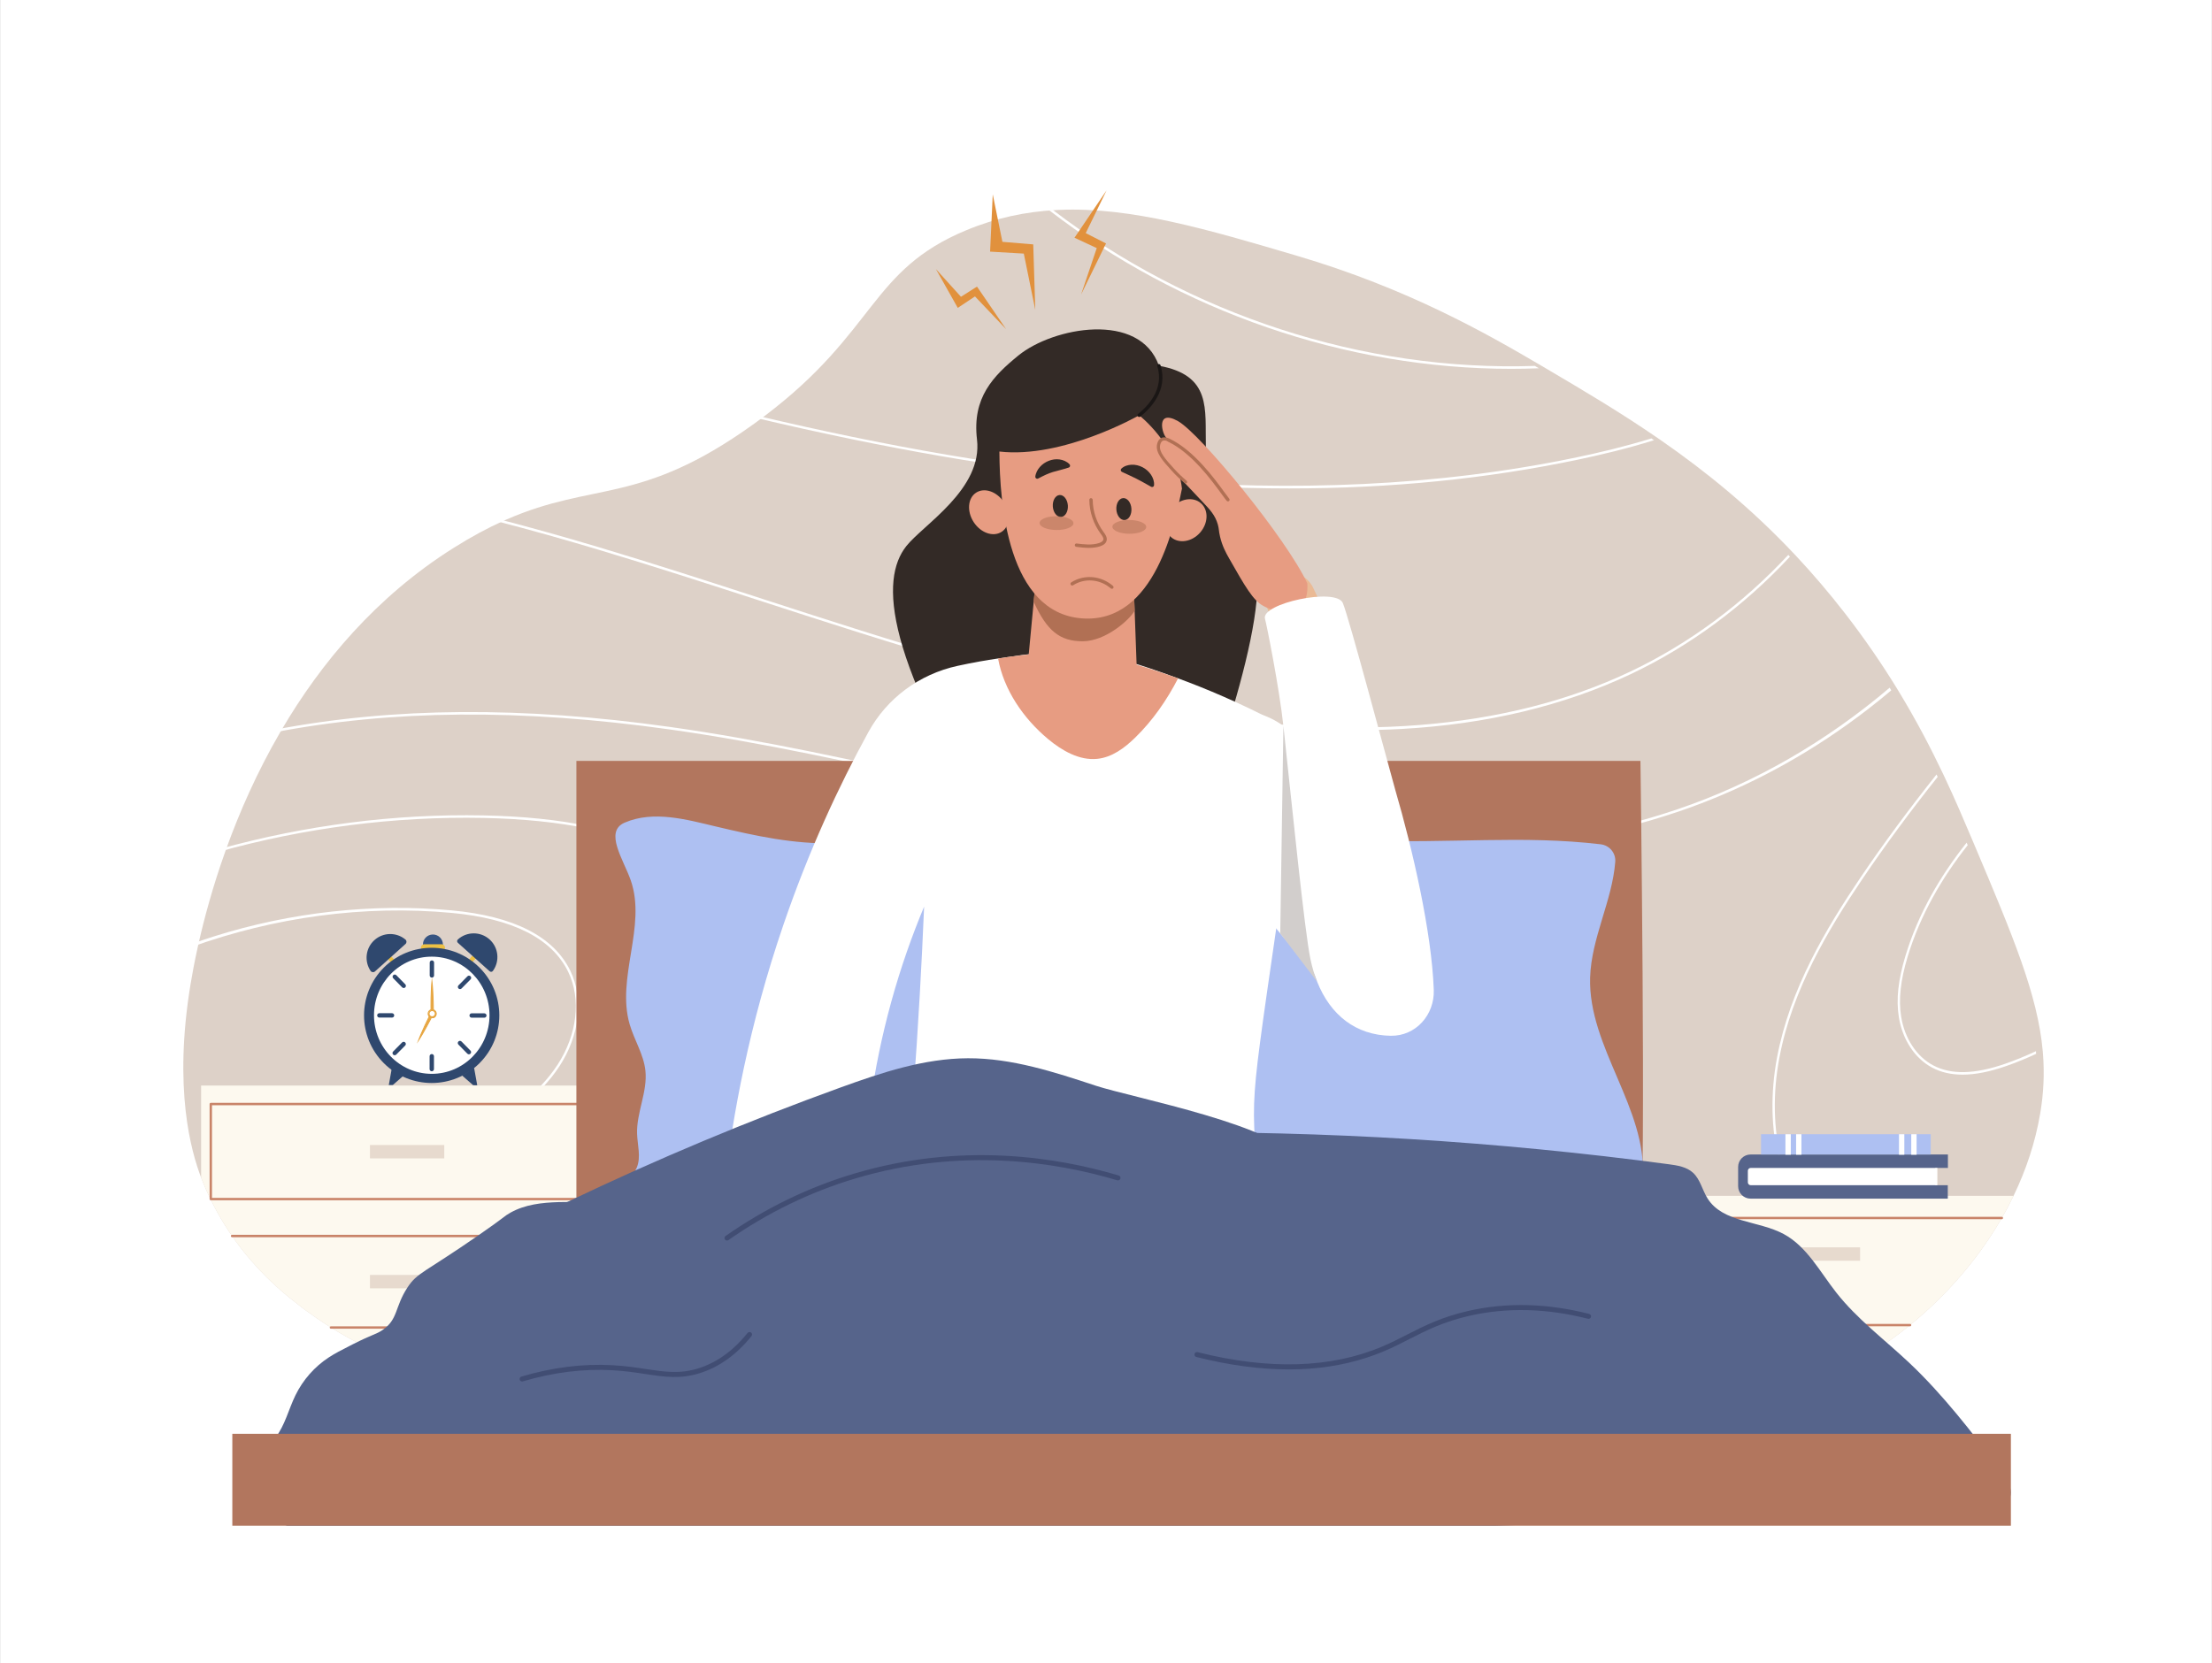 <?xml version="1.0" encoding="utf-8"?>
<!-- Generator: Adobe Illustrator 27.5.0, SVG Export Plug-In . SVG Version: 6.00 Build 0)  -->
<svg version="1.1" id="illustration" xmlns="http://www.w3.org/2000/svg" xmlns:xlink="http://www.w3.org/1999/xlink" x="0px"
	 y="0px" viewBox="0 0 4646.276 3494" style="enable-background:new 0 0 4646.276 3494;" xml:space="preserve">
<rect x="0" y="0" width="4646.276" height="3494" fill="#333333" stroke="none"/>
<rect id="background" x="0.138" style="fill:#FFFFFF;" width="4646" height="3494"/>
<path id="die" style="fill:#DDD1C8;" d="M4285.368,2339.81c-10.3,60.7-29.77,118.6-55.91,172.7c-7.65,15.85-15.88,31.36-24.61,46.52
	c-36.43,63.24-81.7,120.39-131.27,169.62c-1.51,1.51-3.05,3.01-4.57,4.51c-18.49,18.08-37.55,35.07-56.95,50.87
	c-23.45,19.11-47.39,36.47-71.41,51.92c-16.17,10.42-32.38,19.97-48.5,28.61c-136.99,73.41-197.1,43.34-469.93,138.19
	c-143.08,49.73-256.04,103.01-328.49,139.89c0,0-1065.15,268.61-2316.93-309.13c-1.14-0.52-2.29-1.05-3.43-1.58
	c-28.71-13.27-55.46-28.5-78.24-42.79c-43.91-27.54-73.07-51.61-73.07-51.61c-34.75-26.63-84.09-69.83-129.19-132.9
	c-1.07-1.51-2.15-3.03-3.22-4.55c-0.74-1.06-1.48-2.12-2.21-3.19c-21.58-31.21-41.98-67.07-59.09-107.96
	c-1.72-4.11-3.72-9.03-5.91-14.78c-20.94-55.01-58.59-185.93-22.18-406.47c3.14-19.06,7.95-45.51,15.05-77.62
	c0.49-2.25,1-4.53,1.53-6.83c11.86-52.59,29.69-119.38,56.05-193.38c0.7-2,1.41-3.98,2.15-6c27.62-76.66,64.39-160.79,113.11-244.71
	c1.17-2.01,2.35-4.04,3.54-6.07c82.35-140.19,198.21-279.31,360.69-381.68c38.1-24.01,72.43-42.3,104.15-56.62
	c2.53-1.15,5.05-2.27,7.55-3.37c183.66-80.41,279.76-29.02,517.21-199.18c6.75-4.83,13.31-9.63,19.69-14.41
	c1.78-1.32,3.54-2.65,5.3-3.98c234.98-177.64,220.7-306.14,423.53-390.2c62.37-25.85,124.4-38.84,187.76-42.29
	c2.66-0.15,5.31-0.27,7.98-0.39c150.78-6.28,309.43,40.56,498.26,96.31c233.21,68.85,398.2,163.08,514.49,231.53
	c2.84,1.66,5.66,3.33,8.46,4.98c0.01,0,0.02,0,0.04,0.02c75.89,44.74,155.45,91.62,236.28,147.32c1.82,1.25,3.65,2.51,5.47,3.78
	c93.63,64.91,188.89,141.81,282.08,240.98c1.16,1.23,2.33,2.47,3.48,3.72c34.53,36.95,68.76,77.01,102.52,120.64
	c41.07,53.1,76.33,104.93,106.9,154.66c1.14,1.84,2.28,3.69,3.39,5.54c38.37,62.93,69.3,122.4,95.07,176.75
	c0.82,1.71,1.63,3.42,2.42,5.11c22.32,47.33,40.76,90.69,56.9,128.92c1.31,3.11,2.62,6.19,3.92,9.26c0.75,1.78,1.5,3.56,2.25,5.32
	c80.74,191.14,132.66,314.06,143.3,432.81c0.17,1.85,0.32,3.71,0.45,5.56C4294.498,2255.51,4292.718,2296.5,4285.368,2339.81z"/>
<g id="decor">
	<g>
		<g>
			<path style="fill:#FFFFFF;" d="M3474.195,924.887c-57.603,18.02-112.516,30.917-159.89,40.858
				c-192.209,40.385-392.76,60.474-606.502,60.474c-120.173,0-244.523-6.372-373.878-19.034
				c-229.818-22.504-471.431-64.195-747.303-129.375c1.785-1.319,3.544-2.651,5.303-3.984
				c507.993,120.171,1123.069,212.409,1721.45,86.741c46.119-9.676,99.415-22.171,155.35-39.456
				C3470.548,922.361,3472.372,923.624,3474.195,924.887z"/>
		</g>
		<g>
			<path style="fill:#FFFFFF;" d="M3232.401,773.771c-19.503,0.75-38.993,1.138-58.483,1.138
				c-348.154,0-695.662-121.295-970.707-333.566c2.664-0.153,5.315-0.278,7.98-0.389
				c286.606,219.323,651.211,340.022,1012.751,327.832C3226.788,770.453,3229.608,772.119,3232.401,773.771z"/>
		</g>
		<g>
			<path style="fill:#FFFFFF;" d="M3972.566,1450.427c-29.875,25.253-60.733,49.257-92.497,71.955
				c-110.693,79.105-230.128,140.621-354.97,182.936c-159.825,54.13-332.337,81.826-527.353,84.63
				c-162.567,2.318-338.468-12.953-537.622-46.702c-157.718-26.725-316.469-62.21-469.996-96.514
				c-190.631-42.607-387.729-86.657-584.374-114.285c-310.558-43.648-582.939-41.482-831.962,6.692
				c1.177-2.013,2.354-4.04,3.544-6.067c248.338-47.424,519.839-49.312,829.065-5.859c196.813,27.655,394.014,71.733,584.71,114.34
				c153.488,34.305,312.188,69.762,469.776,96.459c432.568,73.316,770.247,61.335,1062.712-37.734
				c162.865-55.171,313.908-143.439,445.578-255.391C3970.315,1446.734,3971.453,1448.581,3972.566,1450.427z"/>
		</g>
		<g>
			<path style="fill:#FFFFFF;" d="M3831.959,2611.251c56.62,60.613,136.766,101.193,227.27,117.395
				c-1.513,1.513-3.052,3.012-4.578,4.512c-89.962-16.826-169.603-57.614-226.158-118.172
				c-88.513-94.724-124.337-241.772-95.82-393.332c27.133-144.355,103.644-271.773,174.918-377.353
				c50.231-74.427,104.006-146.66,160.045-217.116c0.815,1.708,1.63,3.415,2.418,5.109
				c-55.495,69.831-108.74,141.384-158.493,215.103c-70.963,105.136-147.138,231.943-174.064,375.284
				C3709.303,2372.533,3744.636,2517.777,3831.959,2611.251z"/>
		</g>
		<g>
			<path style="fill:#FFFFFF;" d="M4276.877,2214.157c-20.706,9.663-41.903,18.339-63.63,25.892
				c-34.143,11.856-64.29,17.812-90.854,17.812c-24.223,0-45.498-4.942-64.056-14.827c-36.16-19.214-62.285-58.864-69.825-106.066
				c-5.897-36.887-1.552-77.661,13.748-128.334c26.901-89.184,73.213-168.414,128.618-238.162c0.75,1.777,1.5,3.554,2.25,5.317
				c-54.37,68.804-99.752,146.826-126.199,234.456c-15.015,49.826-19.322,89.809-13.567,125.863
				c7.294,45.536,32.384,83.714,67.148,102.192c37.738,20.061,87.219,18.978,151.238-3.276
				c22.089-7.677,43.636-16.549,64.678-26.419C4276.593,2210.45,4276.748,2212.31,4276.877,2214.157z"/>
		</g>
		<g>
			<path style="fill:#FFFFFF;" d="M1601.662,2361.163c-37.299,69.693-93.169,140.732-166.059,211.132
				c-105.998,102.359-226.481,193.875-364.178,276.396h-10.101c132.601-78.925,257.973-171.149,370.994-280.325
				c163.821-158.21,237.047-312.117,217.622-457.43c-16.451-122.989-107.718-241.397-238.173-308.993
				c-103.36-53.574-229.288-80.077-396.278-83.437c-187.928-3.776-376.051,20.922-556.957,71.345
				c0.698-1.999,1.41-3.984,2.147-5.997c180.324-49.951,367.722-74.385,554.9-70.637c167.74,3.387,294.315,30.057,398.321,83.964
				c62.35,32.292,117.418,76.995,159.243,129.237c44.838,56.031,73.071,119.588,81.671,183.755
				C1665.577,2190.708,1647.703,2275.172,1601.662,2361.163z"/>
		</g>
		<g>
			<path style="fill:#FFFFFF;" d="M1174.772,2240.701c-40.221,61.349-101.924,104.344-156.941,138.33
				C851.281,2481.848,666.935,2550,478.515,2604.629c-1.073-1.513-2.147-3.027-3.22-4.554
				c188.769-54.616,373.425-122.739,540.066-225.612c54.59-33.708,115.711-76.301,155.376-136.803
				c41.786-63.667,50.477-138.719,22.723-195.861c-34.143-70.22-116.616-111.897-245.156-123.808
				c-183.544-17.048-372.365,8.982-547.347,72.066c0.492-2.249,0.996-4.526,1.526-6.83c15.416-5.539,30.948-10.787,46.559-15.715
				c161.998-51.159,334.769-70.109,499.702-54.81c130.312,12.106,214.118,54.727,249.075,126.668
				C1226.452,2098.262,1217.619,2175.396,1174.772,2240.701z"/>
		</g>
		<g>
			<path style="fill:#FFFFFF;" d="M3482.754,2848.686h-6.697c-96.78-114.382-137.009-275.039-105.077-421.082
				c1.526-7.003,3.225-14.139,4.875-21.063c8.518-35.625,17.308-72.466,6.549-106.77c-22.724-72.387-116.451-91.891-155.67-96.913
				c-181.226-23.23-363.953,42.153-502.907,101.722c-214.807,92.076-423.336,210.766-624.972,325.544
				c-129.918,73.973-263.16,149.795-398.224,218.562h-11.817c138.683-70.062,274.091-147.126,407.727-223.213
				c201.759-114.857,410.386-233.626,625.464-325.808c139.496-59.807,322.986-125.428,505.295-102.066
				c40.179,5.154,136.147,25.239,159.782,100.48c11.226,35.784,2.24,73.391-6.451,109.783c-1.649,6.898-3.348,14.007-4.85,20.931
				C3343.874,2574.704,3384.841,2735.388,3482.754,2848.686z"/>
		</g>
		<g>
			<path style="fill:#FFFFFF;" d="M3759.754,1169.589c-95.691,102.914-209.384,187.573-334.174,246.659
				c-140.866,66.708-303.238,105.497-482.618,115.354c-30.793,1.666-62.259,2.513-94.385,2.513
				c-126.82,0-263.702-13.133-408.254-39.275c-285.908-51.659-567.031-142.87-838.907-231.082
				c-112.982-36.651-229.831-74.552-345.399-109.12c-67.355-20.144-138.938-40.566-213.846-59.863
				c2.535-1.152,5.057-2.277,7.553-3.373c65.803,17.048,134.722,36.373,207.599,58.156
				c115.646,34.541,232.508,72.469,345.516,109.148c271.734,88.143,552.715,179.326,838.299,230.929
				c392.463,70.942,723.015,44.62,982.45-78.217c124.233-58.822,237.422-143.092,332.687-245.548
				C3757.439,1167.104,3758.603,1168.339,3759.754,1169.589z"/>
		</g>
	</g>
</g>
<g id="furniture">
	<g>
		<g>
			<path style="fill:#FDF9EF;" d="M4229.458,2512.51c-7.65,15.85-15.88,31.36-24.61,46.52c-36.43,63.24-81.7,120.39-131.27,169.62
				c-1.51,1.51-3.05,3.01-4.57,4.51c-18.49,18.08-37.55,35.07-56.95,50.87c-23.45,19.11-47.39,36.47-71.41,51.92h-524.64v-323.44
				H4229.458z"/>
			<g>
				<path style="fill:#AD653A;" d="M3460.921,2835.95c1.182,4.327-4.137,121.154-4.137,121.154h19.503l47.87-121.154H3460.921z"/>
				<path style="fill:#9A4A2A;" d="M3460.216,2873.811c12.68,0,32.266,0,48.981,0l14.959-37.861h-63.236
					C3461.348,2837.512,3460.927,2853.726,3460.216,2873.811z"/>
			</g>
			<g>
				<g>
					<path style="fill:#C98469;" d="M4012.058,2786.53h-571.23c-1.381,0-2.5-1.119-2.5-2.5v-225c0-1.381,1.119-2.5,2.5-2.5h764.02
						c1.381,0,2.5,1.119,2.5,2.5s-1.119,2.5-2.5,2.5h-761.52v220h568.73c1.381,0,2.5,1.119,2.5,2.5
						S4013.439,2786.53,4012.058,2786.53z"/>
				</g>
				<rect x="3751.098" y="2620.687" style="fill:#E7DACE;" width="156.022" height="28.125"/>
			</g>
		</g>
		<g>
			<g>
				<path style="fill:#56648B;" d="M4091.586,2453.83v-28.202h-26.615h-92.107h-295.847c-14.417,0-26.104,11.688-26.104,26.105
					v40.524c0,14.417,11.688,26.104,26.104,26.104h295.563v0.004h118.722v-28.202h-26.33v-36.333H4091.586z"/>
				<path style="fill:#FFFFFF;" d="M4069.407,2490.164H3677.42c-3.354,0-6.074-2.719-6.074-6.073v-24.186
					c0-3.354,2.719-6.074,6.074-6.074h391.988V2490.164z"/>
			</g>
			<g>
				<rect x="3699.03" y="2383" style="fill:#AEC0F2;" width="356.423" height="42.628"/>
				<rect x="3750.295" y="2383" style="fill:#FFFFFF;" width="11.198" height="43.114"/>
				<rect x="3988.822" y="2383" style="fill:#FFFFFF;" width="11.198" height="43.114"/>
				<rect x="3772.692" y="2383" style="fill:#FFFFFF;" width="11.198" height="43.114"/>
				<rect x="4014.578" y="2383" style="fill:#FFFFFF;" width="11.198" height="43.114"/>
			</g>
		</g>
	</g>
	<g>
		<g>
			<path style="fill:#FDF9EF;" d="M1287.568,2280.78v552.73h-510.77c-1.14-0.52-2.29-1.05-3.43-1.58
				c-28.71-13.27-55.46-28.5-78.24-42.79c-43.91-27.54-73.07-51.61-73.07-51.61c-34.75-26.63-84.09-69.83-129.19-132.9
				c-1.07-1.51-2.15-3.03-3.22-4.55c-0.74-1.06-1.48-2.12-2.21-3.19c-21.58-31.21-41.98-67.07-59.09-107.96
				c-1.72-4.11-3.72-9.03-5.91-14.78v-193.37H1287.568z"/>
			<g>
				<path style="fill:#C98469;" d="M1256.147,2521.746H442.769c-1.381,0-2.5-1.119-2.5-2.5V2319.6c0-1.381,1.119-2.5,2.5-2.5
					h813.377c1.381,0,2.5,1.119,2.5,2.5v199.646C1258.647,2520.627,1257.527,2521.746,1256.147,2521.746z M445.269,2516.746h808.377
					V2322.1H445.269V2516.746z"/>
			</g>
			<g>
				<path style="fill:#C98469;" d="M1256.149,2791.641h-561.02c-1.381,0-2.5-1.119-2.5-2.5s1.119-2.5,2.5-2.5h558.52v-187.25
					h-766.21c-1.381,0-2.5-1.119-2.5-2.5s1.119-2.5,2.5-2.5h768.71c1.381,0,2.5,1.119,2.5,2.5v192.25
					C1258.649,2790.521,1257.529,2791.641,1256.149,2791.641z"/>
			</g>
			<g>
				<path style="fill:#AD653A;" d="M1240.742,2833.506c-1.232,3.697,4.313,103.521,4.313,103.521h-20.334l-49.912-103.521H1240.742z
					"/>
				<path style="fill:#9A4A2A;" d="M1241.477,2865.856c-13.221,0-33.642,0-51.07,0l-15.597-32.35h65.933
					C1240.297,2834.84,1240.735,2848.694,1241.477,2865.856z"/>
			</g>
		</g>
		<g id="clock">
			<g>
				<circle style="fill:#365481;" cx="909.34" cy="1984.373" r="20.977"/>
				<path style="fill:#EDC144;" d="M927.469,1998.339h-36.148c-3.993,0-7.23-3.237-7.23-7.23l0,0c0-3.993,3.237-7.23,7.23-7.23
					h36.148c3.993,0,7.23,3.237,7.23,7.23l0,0C934.699,1995.102,931.462,1998.339,927.469,1998.339z"/>
				<g id="watch_3_">
					<g>
						
							<rect x="985.431" y="2008.983" transform="matrix(-0.668 0.745 -0.745 -0.668 3158.383 2616.95)" style="fill:#EDC144;" width="19.19" height="9.036"/>
						<path style="fill:#2F486E;" d="M961.74,1980.838l66.66,59.776c2.083,1.868,5.319,1.51,6.962-0.755
							c14.757-20.358,12.033-48.99-7.099-66.147c-19.133-17.157-47.893-16.757-66.528,0.123
							C959.661,1975.714,959.657,1978.969,961.74,1980.838z"/>
					</g>
					<g>
						
							<rect x="810.167" y="2010.396" transform="matrix(0.669 0.743 -0.743 0.669 1769.488 57.899)" style="fill:#EDC144;" width="19.19" height="9.036"/>
						<path style="fill:#2F486E;" d="M851.791,1983.282l-64.157,57.715c-2.761,2.484-7.097,1.98-9.174-1.099
							c-13.648-20.228-10.658-47.935,8.001-64.721c18.64-16.769,46.47-16.839,65.146-1.185
							C854.477,1976.399,854.575,1980.778,851.791,1983.282z"/>
					</g>
				</g>
				<g id="watch_2_">
					
						<ellipse transform="matrix(0.707 -0.707 0.707 0.707 -1242.927 1266.274)" style="fill:#2F486E;" cx="907.065" cy="2133.482" rx="142.073" ry="142.073"/>
					<path style="fill:#2F486E;" d="M919.648,2002.64c-3.8-0.33-7.64-0.49-11.52-0.49c-3.15,0-6.28,0.11-9.38,0.32
						c-69.82,4.82-124.96,62.97-124.96,134.02c0,74.2,60.15,134.35,134.34,134.35c74.2,0,134.35-60.15,134.35-134.35
						C1042.478,2066.17,988.458,2008.48,919.648,2002.64z M907.988,2252.9c-63.36-0.07-114.65-52.26-114.57-116.55
						c0.04-32.24,12.98-61.4,33.88-82.46c1.21-1.22,2.46-2.42,3.73-3.59c19.89-18.34,46.14-29.68,75-30.19h0.01
						c0.75-0.02,1.49-0.03,2.24-0.03h0.04c63.33,0.09,114.61,52.27,114.53,116.55C1022.768,2200.92,971.348,2252.98,907.988,2252.9z
						"/>
					<g>
						<g id="clock_3_">
							<g>
								
									<ellipse transform="matrix(0.001 -1 1 0.001 -1227.503 3037.989)" style="fill:#FFFFFF;" cx="907.065" cy="2133.482" rx="123.112" ry="121.318"/>
							</g>
							<g style="opacity:0.34;">
								<polygon style="fill:#782634;" points="904.766,2128.25 906.406,2128.169 904.841,2129.462 								"/>
							</g>
							<g>
								<path style="fill:#FFFFFF;" d="M906.927,2246.2l0.033-27.018L906.927,2246.2z"/>
								<g>
									<path style="fill:#2F486E;" d="M906.963,2216.592c1.43,0.002,2.589,1.163,2.587,2.593l-0.033,27.019
										c-0.002,1.43-1.163,2.589-2.593,2.587c-1.43-0.001-2.589-1.163-2.587-2.593l0.033-27.019
										C904.372,2217.748,905.533,2216.59,906.963,2216.592z"/>
									<g>
										<path style="fill:#2F486E;" d="M906.928,2250.79c-0.003,0-0.004,0-0.007,0c-1.225-0.001-2.377-0.479-3.244-1.348
											s-1.342-2.021-1.34-3.248l0.033-27.018c0.001-1.227,0.48-2.379,1.349-3.245c0.867-0.864,2.018-1.34,3.241-1.34
											c0.002,0,0.004,0,0.007,0c1.226,0.002,2.378,0.48,3.244,1.349c0.866,0.868,1.342,2.021,1.34,3.247l-0.033,27.018
											c-0.001,1.227-0.48,2.379-1.349,3.245C909.302,2250.314,908.151,2250.79,906.928,2250.79z M906.96,2218.592
											c-0.202,0-0.337,0.094-0.417,0.172c-0.079,0.079-0.173,0.216-0.173,0.418l-0.033,27.018c0,0.203,0.093,0.339,0.172,0.418
											c0.079,0.079,0.215,0.173,0.417,0.173c0,0,0.001,0,0.001,0c0.203,0,0.338-0.094,0.417-0.172
											c0.079-0.079,0.173-0.216,0.173-0.418l0.033-27.018c0-0.202-0.093-0.339-0.172-0.417
											C907.299,2218.687,907.163,2218.592,906.96,2218.592L906.96,2218.592z"/>
									</g>
								</g>
							</g>
							<g>
								<path style="fill:#FFFFFF;" d="M907.168,2049.438l0.033-27.018L907.168,2049.438z"/>
								<g>
									<path style="fill:#2F486E;" d="M907.204,2019.829c1.43,0.002,2.589,1.163,2.587,2.593l-0.033,27.019
										c-0.002,1.43-1.163,2.589-2.593,2.587c-1.43-0.002-2.589-1.163-2.587-2.593l0.033-27.019
										C904.612,2020.986,905.773,2019.827,907.204,2019.829z"/>
									<g>
										<path style="fill:#2F486E;" d="M907.167,2054.028c-0.001,0-0.002,0-0.003,0c-2.532-0.004-4.589-2.065-4.585-4.597
											l0.033-27.018c0.001-1.227,0.48-2.379,1.349-3.245c0.868-0.866,2.03-1.355,3.248-1.34
											c2.531,0.004,4.587,2.065,4.584,4.597l-0.033,27.018C911.754,2051.973,909.695,2054.028,907.167,2054.028z
											 M907.2,2021.829c-0.202,0-0.337,0.094-0.417,0.172c-0.079,0.079-0.173,0.216-0.173,0.418l-0.033,27.018
											c0,0.203,0.094,0.34,0.172,0.418c0.079,0.079,0.215,0.174,0.418,0.174l0,0c0.325,0,0.59-0.265,0.59-0.59l0.033-27.018
											C907.791,2022.095,907.526,2021.829,907.2,2021.829L907.2,2021.829z"/>
									</g>
								</g>
							</g>
							<g>
								<path style="fill:#FFFFFF;" d="M1017.325,2133.617l-26.624-0.032L1017.325,2133.617z"/>
								<g>
									<path style="fill:#2F486E;" d="M990.703,2130.994l26.624,0.032c1.43,0.002,2.589,1.163,2.587,2.593
										c-0.002,1.43-1.163,2.589-2.593,2.587l-26.624-0.032c-1.43-0.002-2.589-1.163-2.587-2.593
										C988.112,2132.151,989.273,2130.993,990.703,2130.994z"/>
									<g>
										<path style="fill:#2F486E;" d="M1017.325,2138.207c-0.002,0-0.004,0-0.007,0l-26.624-0.032
											c-2.531-0.004-4.587-2.065-4.584-4.596c0.003-2.53,2.062-4.585,4.59-4.585c0.002,0,0.004,0,0.006,0l26.624,0.033
											c1.225,0.001,2.377,0.479,3.244,1.348c0.866,0.868,1.342,2.021,1.341,3.248c-0.002,1.226-0.48,2.378-1.349,3.244
											C1019.699,2137.731,1018.549,2138.207,1017.325,2138.207z M990.7,2132.994c-0.325,0-0.589,0.265-0.59,0.59
											s0.264,0.591,0.59,0.591l26.624,0.032c0,0,0,0,0.001,0c0.202,0,0.337-0.094,0.417-0.172
											c0.079-0.079,0.173-0.216,0.173-0.418s-0.093-0.338-0.172-0.417c-0.079-0.079-0.214-0.173-0.416-0.173L990.7,2132.994
											L990.7,2132.994z"/>
									</g>
								</g>
							</g>
							<g>
								<path style="fill:#FFFFFF;" d="M823.429,2133.38l-26.624-0.032L823.429,2133.38z"/>
								<g>
									<path style="fill:#2F486E;" d="M796.808,2130.757l26.624,0.033c1.43,0.002,2.589,1.163,2.587,2.593
										c-0.002,1.43-1.163,2.589-2.593,2.587l-26.624-0.032c-1.43-0.002-2.589-1.163-2.587-2.593
										C794.217,2131.914,795.378,2130.755,796.808,2130.757z"/>
									<g>
										<path style="fill:#2F486E;" d="M823.43,2137.97c-0.002,0-0.004,0-0.007,0l-26.624-0.032
											c-2.531-0.004-4.588-2.065-4.584-4.597c0.003-2.529,2.062-4.584,4.59-4.584c0.002,0,0.004,0,0.006,0l26.624,0.033
											c1.225,0.001,2.377,0.479,3.244,1.348c0.866,0.868,1.342,2.021,1.341,3.247c-0.001,1.227-0.48,2.379-1.349,3.245
											C825.804,2137.494,824.654,2137.97,823.43,2137.97z M796.805,2132.757c-0.325,0-0.589,0.265-0.59,0.59
											c0,0.325,0.264,0.591,0.59,0.591l26.624,0.032c0.001,0,0.001,0,0.001,0c0.202,0,0.337-0.094,0.417-0.172
											c0.079-0.079,0.173-0.216,0.173-0.418c0-0.201-0.094-0.338-0.172-0.417s-0.214-0.173-0.416-0.173L796.805,2132.757
											L796.805,2132.757z"/>
									</g>
								</g>
							</g>
							<g>
								<path style="fill:#FFFFFF;" d="M829.003,2212.505l18.85-19.082L829.003,2212.505z"/>
								<g>
									<path style="fill:#2F486E;" d="M847.855,2190.834c0.657,0.001,1.313,0.25,1.817,0.747c1.018,1.005,1.028,2.646,0.022,3.663
										l-18.849,19.081c-1.005,1.021-2.645,1.029-3.663,0.023c-1.018-1.005-1.028-2.646-0.022-3.663l18.849-19.081
										C846.517,2191.09,847.186,2190.833,847.855,2190.834z"/>
									<g>
										<path style="fill:#2F486E;" d="M829.002,2217.097c-1.215,0-2.36-0.471-3.226-1.327c-0.872-0.86-1.357-2.01-1.364-3.236
											c-0.007-1.227,0.463-2.382,1.326-3.254l18.848-19.08c0.868-0.88,2.028-1.365,3.265-1.365c0.002,0,0.004,0,0.007,0l0,0
											c1.214,0.002,2.358,0.473,3.22,1.324c0.872,0.861,1.357,2.011,1.364,3.237c0.007,1.227-0.463,2.382-1.326,3.254
											l-18.849,19.08c-0.858,0.872-2.008,1.358-3.234,1.366C829.024,2217.097,829.013,2217.097,829.002,2217.097z
											 M847.851,2192.834c-0.112,0-0.275,0.03-0.418,0.175l-18.85,19.082c-0.142,0.145-0.171,0.307-0.17,0.418
											c0.001,0.111,0.032,0.273,0.175,0.415c0.146,0.145,0.335,0.146,0.419,0.173c0.111-0.001,0.272-0.032,0.413-0.176
											l18.852-19.083c0.142-0.144,0.171-0.307,0.17-0.418c-0.001-0.111-0.032-0.274-0.175-0.416
											C848.125,2192.863,847.963,2192.834,847.851,2192.834C847.852,2192.834,847.852,2192.834,847.851,2192.834z"/>
									</g>
								</g>
							</g>
							<g>
								<path style="fill:#FFFFFF;" d="M966.277,2073.541l18.85-19.082L966.277,2073.541z"/>
								<g>
									<path style="fill:#2F486E;" d="M985.13,2051.869c0.657,0.001,1.313,0.25,1.817,0.747c1.018,1.005,1.028,2.646,0.022,3.664
										l-18.85,19.081c-1.005,1.017-2.645,1.028-3.663,0.022c-1.018-1.005-1.028-2.646-0.022-3.664l18.85-19.081
										C983.792,2052.125,984.461,2051.868,985.13,2051.869z"/>
									<g>
										<path style="fill:#2F486E;" d="M966.277,2078.128c-1.166,0-2.332-0.439-3.225-1.32c-1.801-1.781-1.819-4.693-0.041-6.493
											l18.85-19.081c0.87-0.88,2.029-1.364,3.265-1.364c0.002,0,0.004,0,0.007,0l0,0c1.214,0.002,2.357,0.473,3.22,1.324
											c1.8,1.779,1.817,4.691,0.04,6.492l-18.85,19.081C968.646,2077.674,967.461,2078.128,966.277,2078.128z M985.127,2053.869
											c-0.092,0-0.269,0.022-0.42,0.176l-18.849,19.08c-0.229,0.232-0.227,0.607,0.005,0.836
											c0.232,0.229,0.606,0.226,0.836-0.006l18.849-19.08c0.228-0.231,0.226-0.607-0.005-0.836
											C985.4,2053.898,985.238,2053.869,985.127,2053.869C985.127,2053.869,985.127,2053.869,985.127,2053.869z"/>
									</g>
								</g>
							</g>
							<g>
								<path style="fill:#FFFFFF;" d="M829.199,2052.13l18.803,19.128L829.199,2052.13z"/>
								<g>
									<path style="fill:#2F486E;" d="M829.202,2049.54c0.669,0.001,1.338,0.26,1.844,0.775l18.803,19.127
										c1.003,1.019,0.989,2.66-0.031,3.663c-1.02,1.002-2.66,0.988-3.663-0.032l-18.803-19.127
										c-1.003-1.019-0.989-2.659,0.031-3.662C827.888,2049.786,828.545,2049.539,829.202,2049.54z"/>
									<g>
										<path style="fill:#2F486E;" d="M848.002,2075.845c-1.189,0-2.377-0.458-3.274-1.37l-18.803-19.127
											c-0.859-0.874-1.327-2.031-1.316-3.257c0.011-1.227,0.498-2.376,1.373-3.235c0.864-0.849,2.006-1.315,3.217-1.315
											c0.002,0,0.004,0,0.007,0c1.238,0.002,2.398,0.489,3.267,1.372l18.803,19.128c0.859,0.873,1.327,2.029,1.316,3.257
											c-0.01,1.226-0.497,2.374-1.372,3.233C850.327,2075.407,849.164,2075.845,848.002,2075.845z M829.198,2051.54
											c-0.11,0-0.271,0.029-0.413,0.169c-0.144,0.142-0.175,0.304-0.176,0.416c-0.001,0.111,0.027,0.274,0.169,0.418
											l18.803,19.127c0.229,0.234,0.604,0.234,0.835,0.008c0.144-0.141,0.175-0.304,0.176-0.416
											c0.001-0.11-0.027-0.273-0.168-0.416l-18.804-19.129C829.469,2051.563,829.292,2051.54,829.198,2051.54L829.198,2051.54
											C829.199,2051.54,829.199,2051.54,829.198,2051.54z"/>
									</g>
								</g>
							</g>
							<g>
								<path style="fill:#FFFFFF;" d="M966.133,2191.43l18.803,19.128L966.133,2191.43z"/>
								<g>
									<path style="fill:#2F486E;" d="M966.136,2188.84c0.669,0.001,1.338,0.26,1.844,0.774l18.803,19.127
										c1.003,1.021,0.989,2.661-0.031,3.664c-1.02,1.002-2.66,0.988-3.663-0.031l-18.803-19.127
										c-1.003-1.021-0.989-2.661,0.031-3.664C964.823,2189.086,965.48,2188.839,966.136,2188.84z"/>
									<g>
										<path style="fill:#2F486E;" d="M984.936,2215.145c-1.188,0-2.375-0.456-3.272-1.367l-18.804-19.129
											c-1.774-1.806-1.749-4.718,0.055-6.491c0.864-0.85,2.006-1.317,3.217-1.317c0.003,0,0.004,0,0.007,0
											c1.238,0.002,2.397,0.488,3.266,1.37l18.805,19.129c1.774,1.806,1.749,4.718-0.055,6.491
											C987.262,2214.707,986.098,2215.145,984.936,2215.145z M966.132,2190.84c-0.11,0-0.271,0.029-0.413,0.169
											c-0.232,0.229-0.235,0.604-0.007,0.835l18.803,19.128c0.227,0.232,0.603,0.234,0.835,0.006
											c0.231-0.228,0.234-0.603,0.006-0.834l-18.803-19.128C966.404,2190.863,966.226,2190.84,966.132,2190.84L966.132,2190.84
											C966.133,2190.84,966.133,2190.84,966.132,2190.84z"/>
									</g>
								</g>
							</g>
						</g>
						<g>
							<g>
								<g>
									<path style="fill:#E7A641;" d="M908.814,2127.101c0.497-0.45,0.978-0.916,1.439-1.401
										c-0.01-4.239-0.051-8.478-0.126-12.716c-0.1-5.639-0.254-11.278-0.478-16.916c-0.224-5.638-0.513-11.276-0.893-16.912
										l-0.147-2.114l-0.156-2.114c-0.105-1.409-0.227-2.818-0.342-4.227l-0.19-2.113c-0.062-0.704-0.135-1.409-0.202-2.113
										c-0.141-1.409-0.286-2.817-0.462-4.226c-0.15,1.411-0.271,2.822-0.387,4.233c-0.055,0.706-0.116,1.411-0.165,2.116
										l-0.153,2.116c-0.09,1.411-0.188,2.822-0.268,4.232l-0.119,2.116l-0.11,2.116c-0.281,5.642-0.47,11.284-0.595,16.925
										c-0.125,5.641-0.179,11.281-0.18,16.922c0,5.606,0.059,11.212,0.169,16.817c0.881-0.669,1.739-1.34,2.562-2.039
										C908.279,2127.569,908.547,2127.335,908.814,2127.101z"/>
									<g>
										<path style="fill:#E7A641;" d="M904.489,2131.828l-0.039-1.966c-0.112-5.718-0.169-11.382-0.169-16.837
											c0.001-5.976,0.06-11.518,0.181-16.944c0.133-6.022,0.328-11.568,0.596-16.952l0.229-4.239
											c0.056-0.979,0.12-1.957,0.184-2.936l0.238-3.429c0.032-0.459,0.069-0.922,0.107-1.384l0.059-0.737
											c0.117-1.424,0.238-2.843,0.39-4.263l0.92-8.607l1.066,8.591c0.176,1.416,0.323,2.833,0.464,4.249l0.075,0.768
											c0.044,0.453,0.089,0.905,0.128,1.358l0.295,3.386c0.082,0.989,0.164,1.979,0.238,2.968l0.304,4.232
											c0.363,5.387,0.656,10.928,0.895,16.941c0.217,5.444,0.373,10.984,0.479,16.938c0.073,4.16,0.116,8.444,0.126,12.732
											l0.001,0.4l-0.276,0.29c-0.461,0.485-0.963,0.975-1.492,1.454l-0.815,0.714c-0.739,0.629-1.542,1.269-2.615,2.083
											L904.489,2131.828z M907.358,2073.749c-0.026,0.418-0.052,0.836-0.075,1.254l-0.228,4.228
											c-0.267,5.363-0.461,10.891-0.594,16.896c-0.12,5.411-0.179,10.939-0.18,16.899c0,4.806,0.044,9.776,0.132,14.802
											c0.341-0.274,0.653-0.532,0.951-0.785l0.786-0.688c0.386-0.35,0.755-0.704,1.103-1.058
											c-0.012-4.142-0.054-8.276-0.125-12.296c-0.106-5.938-0.261-11.464-0.477-16.893c-0.238-5.996-0.53-11.519-0.892-16.885
											l-0.303-4.221C907.424,2074.584,907.391,2074.167,907.358,2073.749z"/>
									</g>
								</g>
								<g>
									<path style="fill:#E7A641;" d="M907.914,2126.631c-0.648,0.172-1.289,0.365-1.921,0.586
										c-1.934,3.772-3.841,7.558-5.717,11.359c-2.496,5.058-4.944,10.139-7.329,15.253c-2.385,5.113-4.713,10.256-6.959,15.44
										l-0.839,1.946l-0.83,1.95c-0.553,1.3-1.09,2.609-1.634,3.914l-0.8,1.965c-0.268,0.654-0.526,1.314-0.789,1.971
										c-0.521,1.316-1.037,2.635-1.527,3.967c0.781-1.185,1.535-2.384,2.285-3.585c0.372-0.602,0.75-1.201,1.117-1.805
										l1.106-1.811c0.727-1.213,1.46-2.422,2.178-3.639l1.076-1.826l1.067-1.83c2.836-4.886,5.591-9.813,8.287-14.77
										c2.697-4.956,5.331-9.944,7.917-14.956c2.57-4.982,5.087-9.991,7.559-15.024c-1.089,0.191-2.16,0.394-3.211,0.638
										C908.605,2126.459,908.26,2126.545,907.914,2126.631z"/>
									<g>
										<path style="fill:#E7A641;" d="M875.649,2192.747l2.982-8.11c0.493-1.34,1.012-2.666,1.535-3.99l0.284-0.711
											c0.169-0.424,0.337-0.849,0.51-1.271l1.309-3.19c0.374-0.901,0.748-1.804,1.129-2.701l1.67-3.9
											c2.151-4.965,4.432-10.022,6.972-15.467c2.3-4.931,4.701-9.926,7.338-15.272c1.828-3.702,3.754-7.528,5.724-11.373
											l0.183-0.356l0.378-0.132c0.63-0.22,1.301-0.424,1.995-0.608l1.053-0.261c0.95-0.221,1.957-0.421,3.278-0.652l1.936-0.338
											l-0.867,1.765c-2.532,5.153-5.078,10.214-7.567,15.04c-2.743,5.315-5.336,10.214-7.928,14.976
											c-2.879,5.292-5.594,10.131-8.301,14.794l-2.147,3.662c-0.496,0.841-0.999,1.678-1.502,2.515l-1.789,2.949
											c-0.243,0.398-0.491,0.797-0.738,1.195l-0.381,0.614c-0.757,1.211-1.515,2.418-2.3,3.609L875.649,2192.747z
											 M906.698,2128.033c-1.902,3.715-3.76,7.408-5.526,10.985c-2.631,5.333-5.025,10.316-7.319,15.233
											c-2.532,5.427-4.805,10.469-6.948,15.414l-1.666,3.891c-0.164,0.385-0.326,0.771-0.487,1.156
											c0.214-0.359,0.429-0.719,0.641-1.079l2.141-3.652c2.696-4.646,5.403-9.469,8.272-14.743
											c2.585-4.75,5.171-9.636,7.907-14.938c2.194-4.254,4.433-8.691,6.667-13.214c-0.427,0.086-0.823,0.172-1.206,0.261
											l-1.013,0.252C907.658,2127.733,907.167,2127.879,906.698,2128.033z"/>
									</g>
								</g>
							</g>
							<g>
								<g>
									<g>
										
											<ellipse transform="matrix(0.231 -0.973 0.973 0.231 -1373.93 2521.993)" style="fill:#E7A641;" cx="907.788" cy="2129.785" rx="8.508" ry="8.508"/>
										<g>
											<path style="fill:#E7A641;" d="M907.788,2139.293c-5.243,0-9.508-4.266-9.508-9.508s4.265-9.508,9.508-9.508
												c5.243,0,9.508,4.266,9.508,9.508S913.03,2139.293,907.788,2139.293z M907.788,2122.277c-4.14,0-7.508,3.368-7.508,7.508
												s3.368,7.508,7.508,7.508c4.14,0,7.508-3.368,7.508-7.508S911.927,2122.277,907.788,2122.277z"/>
										</g>
									</g>
								</g>
								<g>
									<path style="fill:#FFFFFF;" d="M913.349,2129.785c0,3.072-2.49,5.562-5.562,5.562c-3.072,0-5.562-2.49-5.562-5.562
										s2.49-5.562,5.562-5.562C910.859,2124.223,913.349,2126.713,913.349,2129.785z"/>
								</g>
							</g>
						</g>
					</g>
				</g>
			</g>
			<path style="fill:#2F486E;" d="M842.812,2255.73c-6.968-4.252-13.463-8.616-19.504-13.002
				c-2.219,12.332-4.437,24.663-6.656,36.995c2.838-0.052,5.676-0.103,8.513-0.155c7.791-6.811,15.582-13.622,23.373-20.432
				C846.642,2258.036,844.733,2256.902,842.812,2255.73z"/>
			<path style="fill:#2F486E;" d="M976.242,2256.194c6.968-4.252,13.463-8.616,19.504-13.002
				c2.219,12.332,4.437,24.663,6.656,36.995c-2.838-0.052-5.676-0.103-8.513-0.155c-7.791-6.811-15.582-13.622-23.373-20.432
				C972.411,2258.5,974.321,2257.366,976.242,2256.194z"/>
		</g>
	</g>
	<rect x="777.098" y="2405.687" style="fill:#E7DACE;" width="156.022" height="28.125"/>
	<rect x="777.098" y="2678.687" style="fill:#E7DACE;" width="156.022" height="28.125"/>
</g>
<path id="second_part_of_bed" style="fill:#B2765E;" d="M3445.745,2600.423c11.995-135.346,0-1001.688,0-1001.688H1210.7v1030.271
	L3445.745,2600.423z"/>
<g id="pillows">
	<path style="fill:#AEC0F2;" d="M2726.034,2390.16c222.911,59.126,451.307,97.558,681.293,114.637
		c13.816,1.026,30.271,0.791,38.16-10.597c3.805-5.493,4.635-12.463,5.069-19.13c9.517-146.199-114.827-274.762-110.522-421.206
		c2.441-83.041,46.52-161.349,52.78-243.166c1.413-18.463-12.188-34.661-30.578-36.822c-165.761-19.483-311.779-1.261-503.164-8.132
		c-36.663-1.316-163.296-33.403-195.946-16.673c-39.485,20.232,22.89,74.028,9.777,116.412
		c-13.114,42.384-14.124,87.494-13.163,131.85C2662.639,2131.278,2689.626,2261.224,2726.034,2390.16z"/>
	<path style="fill:#AEC0F2;" d="M2436.548,2569.408c222.911,59.127,451.307,97.558,681.292,114.638
		c13.816,1.026,30.271,0.791,38.16-10.597c3.805-5.493,4.635-12.463,5.069-19.13c9.517-146.199-114.826-274.761-110.522-421.206
		c2.768-94.176,59.089-182.264,53.066-276.288c-175.391-21.436-356.894-36.911-533.565-33.93
		c-36.681,0.619-74.676,2.627-107.326,19.357c-39.485,20.232-66.193,60.095-79.307,102.479
		c-13.114,42.384-14.124,87.494-13.163,131.85C2373.153,2310.526,2400.14,2440.472,2436.548,2569.408z"/>
	<path style="fill:#AEC0F2;" d="M1311.921,1728.462c60.814-26.376,130.579-6.475,191.725,8.007
		c83.73,19.831,163,37.342,249.899,35.289c49.822-1.177,99.462-7.171,149.296-7.585c109.058-0.906,217.114,25.264,326.252,18.907
		c108.892-6.343,216.731-33.303,323.576-55.014c9.003-1.829,19.079-3.489,26.834,1.305c9.949,6.149,11.122,19.58,10.782,31.011
		c-5.387,181.237-123.528,355.388-86.333,533.081c11.067,52.869,35.453,102.056,57.205,151.712
		c9.156,20.9,17.132,47.243,1.816,64.425c-7.486,8.398-18.906,12.28-29.87,15.48c-52.081,15.198-106.171,22.823-160.186,29.004
		c-279.826,32.018-564.207,26.435-842.465-16.541c-82.922-12.807-180.132-0.317-262.756,14.187
		c-7.999-40.808,54.157-60.293,69.968-98.901c9.054-22.109,1.311-46.893,0.53-70.667c-1.468-44.733,22.225-88.134,17.494-132.654
		c-3.627-34.133-23.515-64.468-33.107-97.498c-28.426-97.881,35.861-205.776,2.389-302.147
		C1309.814,1806.224,1268.554,1747.271,1311.921,1728.462z"/>
</g>
<g id="woman">
	<path style="fill:#332A26;" d="M2434.319,768.451c-40.449-115.162-222.219-81.124-295.264-21.514
		c-52.794,43.083-97.35,88.431-86.898,176.339c12.426,104.502-112.768,178.864-148.575,224.273
		c-54.688,69.352-50.068,232.355,212.386,644.168c116.428,16.671,232.857,33.343,349.286,50.014
		c18.006-44.643,175.509-438.709,175.94-614.401c0.11-44.571-6.27-75.705-6.27-75.706
		c-30.906-112.062-100.135-137.156-102.046-214.454C2530.966,859.871,2545.598,788.477,2434.319,768.451z"/>
	<path style="fill:#FFFFFF;" d="M2649.165,2495.313c-249.024,0.181-498.048,0.361-747.073,0.542
		c11.956-132.252,22.037-267.851,29.927-406.689c3.523-62.005,6.54-123.43,9.078-184.261c-24.755,59.229-48.642,126-69.045,200.054
		c-40.345,146.431-55.689,280.038-59.738,390.354h-290.896c17.345-152.283,52.309-341.884,123.67-550.924
		c53.872-157.81,117.105-293.356,178.807-406.032c39.062-71.331,107.054-121.781,187.144-139.297
		c32.115-7.024,60.824-11.977,85.353-15.571c70.116-10.272,121.668-18.78,190.531-10.256
		c57.056,7.063,100.705,20.069,187.637,52.007c55.497,20.389,130.162,51.109,215.945,96.665
		c12.003,183.531,2.284,327.299-9.465,426.432c-0.967,8.16-9.208,62.553-19.97,138.195
		c-23.17,162.848-29.235,214.483-26.587,281.656C2636.607,2422.098,2643.566,2466.254,2649.165,2495.313z"/>
	<polygon style="fill:#E79C82;" points="2381.22,1225.926 2388.625,1429.109 2157.063,1414.826 2171.258,1264.394 
		2173.726,1238.151 	"/>
	<path style="fill:#B17054;" d="M2381.22,1225.926l2.08,57.082c-10.184,19.021-61.09,64.321-109.104,64.321
		s-75.085-21.736-102.938-82.934l2.468-26.243L2381.22,1225.926z"/>
	<path style="fill:#FFFFFF;" d="M2960.175,2163.244c-41.503,22.392-93.228,10.646-123.36-25.462l-70.465-84.354l-267.833-320.594
		c-52.895-63.31-45.951-155.648,15.532-206.235c61.466-50.587,154.18-40.278,207.075,23.031c5.919,7.098,11.469,15.26,15.902,22.978
		l24.163,42.745h0.018l63.574,112.424l171.357,302.974C3023.203,2078.606,3007.107,2137.924,2960.175,2163.244z"/>
	<path style="fill:#E79C82;" d="M2099.21,948.665c0.486,110.54,17.861,338.647,173.231,350.536
		c155.37,11.889,196.405-204.66,210.238-272.615c-10.259-92.488-89.878-154.031-89.878-154.031S2232.881,964.068,2099.21,948.665z"
		/>
	
		<ellipse transform="matrix(0.838 -0.545 0.545 0.838 -250.253 1307.503)" style="fill:#E79C82;" cx="2077.875" cy="1075.401" rx="38.035" ry="49.121"/>
	
		<ellipse transform="matrix(0.659 -0.752 0.752 0.659 27.75 2246.474)" style="fill:#E79C82;" cx="2491.428" cy="1092.633" rx="47.461" ry="39.366"/>
	<g>
		<path style="fill:#B17054;" d="M2287.343,1151.104c-9.078,0-18.104-1.12-26.533-2.163c-1.954-0.243-3.399-2.015-3.228-3.96
			c0.172-1.945,1.9-3.317,3.848-3.083c15.102,1.87,32.219,3.991,47.159-0.949c3.021-1,8.207-3.274,8.994-7.277
			c0.727-3.698-2.326-7.833-5.279-11.833l-0.186-0.252c-15.325-20.77-23.84-46.174-23.975-71.532
			c-0.011-1.96,1.562-3.485,3.532-3.437c1.962,0.061,3.56,1.698,3.57,3.657c0.127,23.835,8.129,47.714,22.534,67.237l0.186,0.251
			c3.53,4.782,7.923,10.732,6.588,17.521c-1.093,5.556-5.766,9.848-13.513,12.411
			C2303.352,1150.237,2295.327,1151.104,2287.343,1151.104z"/>
	</g>
	<g>
		<path style="fill:#B17054;" d="M2335.859,1237.088c-0.935,0.078-1.912-0.215-2.694-0.892
			c-10.929-9.471-24.766-15.331-38.96-16.501c-14.19-1.166-28.466,2.373-40.185,9.975c-1.614,1.048-3.827,0.558-4.937-1.097
			c-1.11-1.656-0.698-3.849,0.919-4.897c12.988-8.424,28.801-12.348,44.53-11.054c15.731,1.297,31.064,7.791,43.175,18.284
			c1.508,1.307,1.715,3.55,0.461,5.011C2337.562,1236.621,2336.728,1237.015,2335.859,1237.088z"/>
	</g>
	<path style="fill:#332A26;" d="M2355.414,984.597c5.802-5.464,13.477-7.77,21.233-8.207c7.792-0.366,15.806,1.466,23.015,5.134
		c7.204,3.676,13.473,9.123,17.905,15.718c4.354,6.608,7.211,14.282,6.488,22.333c-0.207,2.299-2.246,3.928-4.556,3.637
		c-0.538-0.067-1.043-0.233-1.498-0.476l-0.259-0.141c-6.601-3.552-11.541-6.549-16.408-9.182
		c-4.788-2.646-9.175-5.022-13.566-7.254c-4.387-2.241-8.883-4.391-13.831-6.707c-4.985-2.388-10.296-4.615-17.043-7.865
		l-0.252-0.121c-2.118-1.02-3.069-3.534-2.125-5.614C2354.736,985.369,2355.051,984.941,2355.414,984.597z"/>
	<path style="fill:#332A26;" d="M2174.663,1001.346c0.396-3.822,1.596-7.4,3.224-10.767c1.641-3.361,3.741-6.51,6.238-9.326
		c4.958-5.679,11.393-10.158,18.616-13.001c7.2-2.877,15.141-4.048,22.883-2.945c3.864,0.544,7.667,1.642,11.239,3.29
		c3.562,1.678,6.933,3.833,9.728,6.946c1.583,1.764,1.481,4.424-0.227,5.943c-0.392,0.348-0.833,0.606-1.302,0.776l-0.243,0.086
		c-3.518,1.26-6.589,2.068-9.517,2.907l-8.292,2.285c-5.267,1.44-10.216,2.622-15.139,4.094c-4.901,1.506-9.799,3.364-14.884,5.617
		c-2.525,1.151-5.126,2.367-7.804,3.724l-8.524,4.39l-0.135,0.069c-1.917,0.988-4.33,0.205-5.389-1.749
		C2174.729,1002.932,2174.582,1002.12,2174.663,1001.346z"/>
	
		<ellipse transform="matrix(0.998 -0.069 0.069 0.998 -68.025 164.958)" style="fill:#332A26;" cx="2359.661" cy="1069.576" rx="15.836" ry="23.085"/>
	
		<ellipse transform="matrix(0.998 -0.069 0.069 0.998 -67.892 155.758)" style="fill:#332A26;" cx="2226.232" cy="1063.057" rx="15.836" ry="23.085"/>
	<g>
		<path style="fill:#1A1615;" d="M2392.932,876.104c-1.061,0-2.127-0.473-2.859-1.377c-1.256-1.549-1.053-3.778,0.453-4.978
			c21.44-17.081,55.2-52.833,40.405-100.358c-0.588-1.891,0.452-3.843,2.322-4.363c1.877-0.513,3.865,0.592,4.454,2.481
			c16.037,51.514-19.827,89.684-42.632,107.852C2394.446,875.862,2393.691,876.104,2392.932,876.104z"/>
	</g>
	<path style="fill:#EABA95;" d="M2757.875,1234.139c16.182,33.065,30.659,66.273,44.281,99.62
		c13.594,33.347,26.312,66.827,38.378,100.433c24.073,67.221-59.419,304.311-121.792,33.099
		c-7.622-33.142-17.148-65.807-26.76-98.228c-9.626-32.401-20.005-64.454-31.574-95.524l-0.166-0.445
		c-10.388-27.898,3.529-58.11,31.085-67.482C2717.101,1196.847,2745.786,1209.649,2757.875,1234.139z"/>
	<path style="fill:#E79C82;" d="M2745.867,1225.324c-44.172-94.709-224.608-314.406-271.776-340.682
		c-47.167-26.276-33.374,28.994-23.143,36.243c-5.257,0.601-11.965,2.279-15.036,7.439c-2.133,3.583-6.34,15.277,31.21,61.859
		c11.621,14.416,28.025,31.73,60.309,65.807c13.237,13.972,25.112,26.354,30.634,46.065c2.647,9.45,1.695,12.948,4.61,25.412
		c4.507,19.272,12.03,33.337,19.038,45.66c33.458,58.828,50.188,88.242,71.948,99.967c9.238,4.978,49.7,24.686,75.358,4.565
		C2748.721,1262.21,2746.415,1231.304,2745.867,1225.324z"/>
	<g>
		<path style="fill:#B17054;" d="M2579.33,1053.418c-1.049,0-2.104-0.463-2.837-1.35c-2.511-3.04-5.997-7.835-10.41-13.905
			c-20.418-28.083-62.905-86.521-112.474-110.137c-1.794-0.855-2.609-2.978-1.818-4.742c0.792-1.763,2.887-2.5,4.682-1.645
			c51.281,24.432,94.522,83.908,115.304,112.491c4.337,5.966,7.763,10.678,10.127,13.54c1.271,1.538,1.09,3.77-0.405,4.984
			C2580.867,1053.169,2580.1,1053.418,2579.33,1053.418z"/>
	</g>
	<path style="fill:#FFFFFF;" d="M3011.622,2079.724c1.863,52.575-37.848,97.36-90.455,96.455
		c-73.115-1.277-126.564-43.277-154.519-113.613c-5.84-14.674-10.554-30.573-14.12-47.607
		c-12.293-58.803-38.292-318.411-56.752-489.497c-8.742-81.16-35.549-214.781-38.644-225.215
		c-9.627-32.4,149.906-66.504,163.525-33.145c13.6,33.34,88.241,313.933,110.273,393.124
		C2966.645,1782.339,3007.288,1957.878,3011.622,2079.724z"/>
	<path style="fill:#D2CECC;" d="M2766.648,2062.566l-77.516-101.565l6.624-435.591l0.02,0.053
		c18.461,171.085,44.46,430.694,56.752,489.497C2756.094,2031.993,2760.808,2047.892,2766.648,2062.566z"/>
	<path style="fill:#E79C82;" d="M2474.559,1425.241c-23.818,46.08-53.471,88.843-90.468,124.845
		c-22.089,21.488-48.395,41.183-79.527,44.306c-37.356,3.744-73.746-17.123-103.191-41.698
		c-52.156-43.525-92.99-103.552-104.982-169.204c72.65-11.48,141.568-16.324,190.531-10.256
		C2335.225,1379.214,2405.673,1400.773,2474.559,1425.241z"/>
	
		<ellipse transform="matrix(0.007 -1 1 0.007 1248.186 3471.909)" style="opacity:0.5;fill:#B17054;" cx="2372.68" cy="1107.32" rx="14.476" ry="35.541"/>
	
		<ellipse transform="matrix(0.007 -1 1 0.007 1104.228 3311.111)" style="opacity:0.5;fill:#B17054;" cx="2219.719" cy="1099.423" rx="14.476" ry="35.541"/>
	<g>
		<path style="fill:#B17054;" d="M2490.43,1015.848c-0.763,0-1.541-0.264-2.182-0.803c-9.757-8.191-19.053-17.159-27.627-26.656
			l-0.384-0.425c-17.82-19.739-33.212-36.786-29.952-53.791c0.513-2.676,2.074-10.812,9.232-14.11
			c6.524-3.008,13.465-0.007,16.144,1.422c1.628,0.869,2.291,2.867,1.481,4.463c-0.811,1.597-2.792,2.183-4.415,1.318
			c-1.404-0.749-6.292-3.049-10.275-1.21c-4.235,1.952-5.336,7.692-5.698,9.579c-2.637,13.755,11.015,28.875,28.299,48.019
			l0.385,0.426c8.36,9.26,17.423,18.005,26.937,25.99c1.417,1.19,1.642,3.268,0.502,4.641
			C2492.254,1015.463,2491.352,1015.848,2490.43,1015.848z"/>
	</g>
	<g>
		<path style="fill:#E1913D;" d="M2011.771,646.847c12.043-8.02,24.086-16.04,36.129-24.06
			c21.788,22.914,43.576,45.829,65.365,68.744l-61.128-89.422l-33.634,21.44c-17.541-19.395-35.082-38.791-52.623-58.186
			C1981.177,592.524,1996.474,619.685,2011.771,646.847z"/>
		<path style="fill:#E1913D;" d="M2085.259,408.364c-1.857,40.104-3.714,80.207-5.572,120.311
			c23.602,1.377,47.203,2.754,70.805,4.131c8.037,39.424,16.074,78.849,24.111,118.273l-4.295-137.602l-64.753-5.371
			L2085.259,408.364z"/>
		<path style="fill:#E1913D;" d="M2324.311,400c-22.457,33.165-44.914,66.331-67.371,99.496
			c15.584,7.243,31.168,14.485,46.753,21.728c-10.959,32.519-21.918,65.039-32.877,97.558
			c17.455-35.754,34.911-71.509,52.366-107.263c-14.198-7.252-28.395-14.505-42.592-21.757
			C2295.163,459.841,2309.737,429.921,2324.311,400z"/>
	</g>
</g>
<g id="blanket">
	<path style="fill:#56648B;" d="M603.297,3205.478h2535.879c200.396-5.969,419.038-15.56,652.063-30.853
		c125.747-8.253,252.404,13.622,377.805,0.943c19.592-1.981,42.159-6.762,51.025-24.674c10.325-20.86-4.455-45.012-18.534-63.452
		c-59.802-78.321-119.954-157.032-191.45-224.415c-51.591-48.623-109.14-91.419-153.031-147.342
		c-34.372-43.794-61.809-96.82-110.487-122.985c-53.018-28.498-127.769-23.484-160.019-74.966
		c-10.951-17.482-15.154-39.683-30.226-53.622c-13.552-12.533-32.898-15.574-51.044-17.999
		c-359.967-48.106-723.248-70.442-1086.281-66.79l-535.794,47.331c-60.341,1.109-120.649-7.645-180.927-4.626
		c-144.462,7.236-278.229,81.084-421.659,100.073c-68.23,9.033-147.749-8.154-208.092,25.525
		c-14.756,8.235-6.528,5.525-68.943,48.735c-113.364,78.482-127,77.107-147.76,108.761c-27.05,41.243-19.285,67.032-52.646,89.498
		c-13.451,9.058-19.988,8.418-62.19,29.736c-25.607,12.935-38.228,19.676-50.237,27.502c-29.812,19.427-54.318,47.214-70.099,79.487
		c-14.512,29.677-22.008,63.354-42.234,89.329c-13.802,17.724-37.178,123.492-27.034,143.618
		C562.409,3186.171,580.953,3198.4,603.297,3205.478z"/>
	<path style="fill:#56648B;" d="M2301.91,2281.172c-87.365-28.867-176.61-58.049-268.62-57.757
		c-91.978,0.292-181.077,30.041-267.563,61.348c-194.194,70.298-384.92,150.177-571.251,239.25
		c-12.371,5.913-26.587,14.676-26.524,28.387c0.078,16.896,20.944,24.539,37.686,26.808
		c163.801,22.198,327.705-26.131,488.94-62.556c346.42-78.261,676.91-68.733,1027.445-77.054
		C2698.459,2367.224,2376.728,2305.894,2301.91,2281.172z"/>
	<g>
		<path style="fill:#414D73;" d="M1527.061,2606.411c-1.659,0-3.293-0.783-4.317-2.245c-1.668-2.382-1.089-5.664,1.293-7.332
			c83.32-58.341,174.165-102.426,270.008-131.031c224.554-67.018,426.188-34.844,555.797,3.95c2.785,0.834,4.368,3.767,3.533,6.554
			c-0.833,2.785-3.766,4.367-6.554,3.533c-128.232-38.382-327.704-70.22-549.766-3.947
			c-94.761,28.282-184.586,71.874-266.98,129.566C1529.158,2606.103,1528.104,2606.411,1527.061,2606.411z"/>
	</g>
	<g>
		<path style="fill:#414D73;" d="M2707.49,2877.178c-60.545,0-125.796-8.747-194.612-26.124c-2.819-0.711-4.527-3.573-3.815-6.393
			c0.711-2.82,3.568-4.529,6.393-3.815c149.632,37.783,280.026,33.884,387.556-11.591c18.415-7.788,35.487-16.496,51.998-24.918
			c36.281-18.507,73.799-37.644,130.526-50.389c80.059-17.986,165.021-15.761,252.527,6.617c2.816,0.72,4.517,3.587,3.796,6.405
			c-0.72,2.816-3.586,4.514-6.405,3.795c-85.878-21.962-169.189-24.162-247.609-6.545c-55.432,12.455-92.349,31.285-128.051,49.497
			c-16.676,8.506-33.919,17.302-52.682,25.237c-48.037,20.314-100.832,32.667-156.917,36.715
			C2736.246,2876.675,2721.999,2877.178,2707.49,2877.178z"/>
	</g>
	<g>
		<path style="fill:#414D73;" d="M1096.675,2902.546c-2.27,0-4.365-1.479-5.044-3.766c-0.829-2.787,0.759-5.719,3.546-6.546
			c65-19.324,129.375-27.36,191.319-23.901c27.277,1.526,50.418,5.023,70.834,8.109c39.256,5.93,70.266,10.618,108.95-1.302
			c38.81-11.961,73.82-37.063,104.058-74.608c1.823-2.265,5.138-2.623,7.402-0.798c2.265,1.824,2.622,5.137,0.798,7.402
			c-31.579,39.211-68.305,65.476-109.157,78.065c-40.98,12.631-73.038,7.784-113.624,1.652c-20.187-3.051-43.067-6.509-69.848-8.006
			c-60.741-3.398-123.899,4.504-187.731,23.48C1097.677,2902.475,1097.171,2902.546,1096.675,2902.546z"/>
	</g>
</g>
<rect id="first_part_of_bed" x="487.992" y="3012.449" style="fill:#B2765E;" width="3735.85" height="193.029"/>
</svg>
